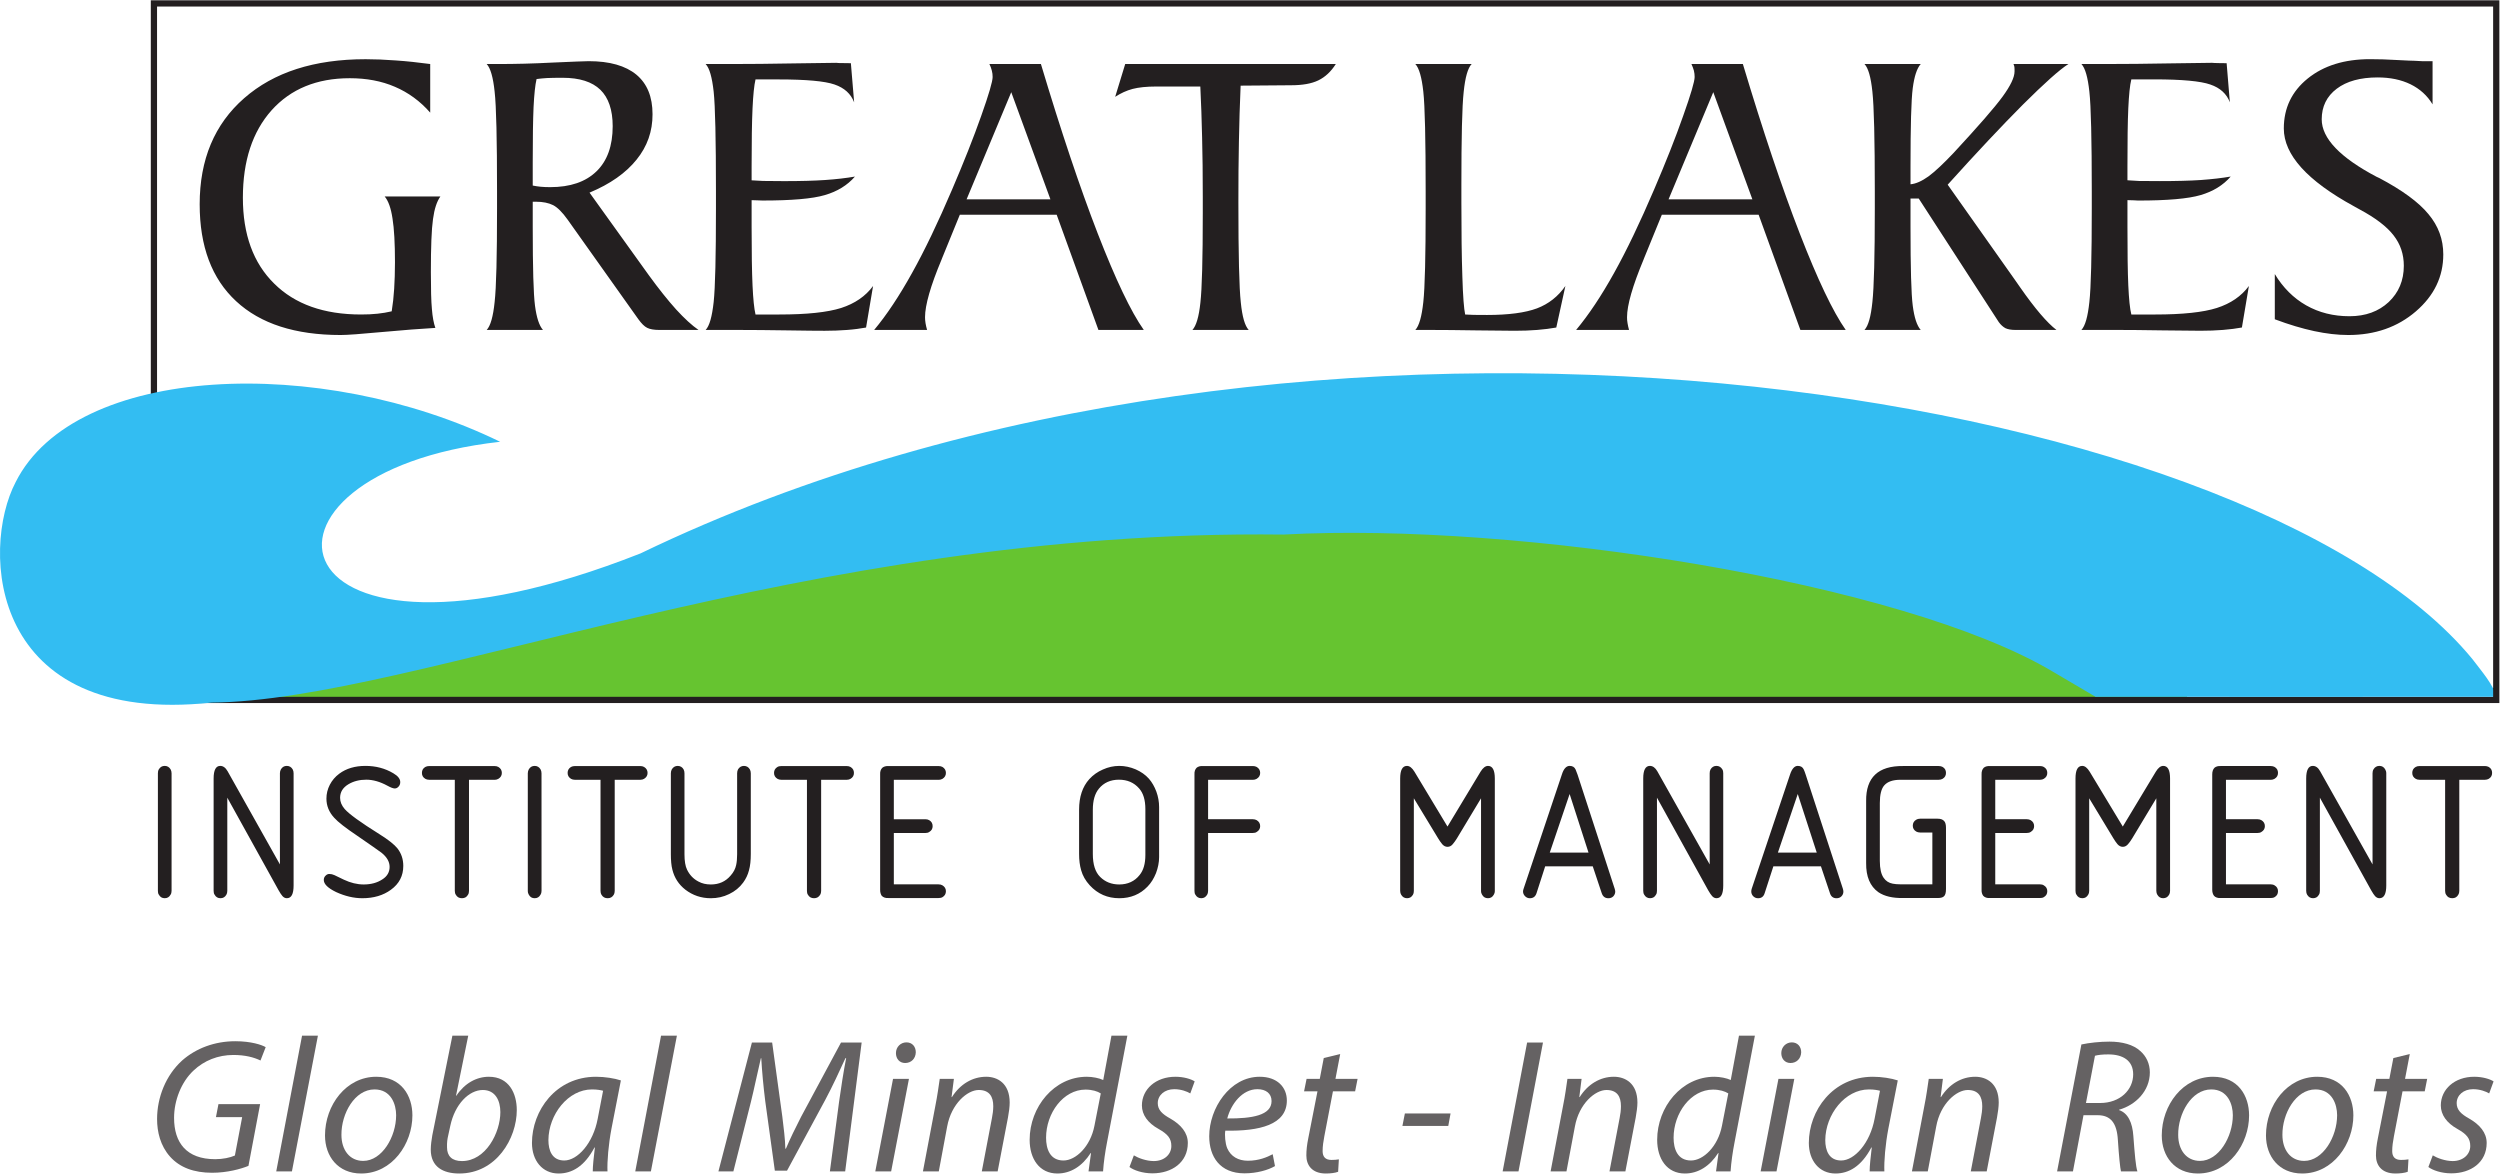 <?xml version="1.0" encoding="UTF-8" standalone="no"?>
<svg
   xmlns:dc="http://purl.org/dc/elements/1.1/"
   xmlns:cc="http://creativecommons.org/ns#"
   xmlns:rdf="http://www.w3.org/1999/02/22-rdf-syntax-ns#"
   xmlns:svg="http://www.w3.org/2000/svg"
   xmlns="http://www.w3.org/2000/svg"
   xmlns:sodipodi="http://sodipodi.sourceforge.net/DTD/sodipodi-0.dtd"
   xmlns:inkscape="http://www.inkscape.org/namespaces/inkscape"
   version="1.1"
   id="svg2"
   xml:space="preserve"
   width="2668.307"
   height="1252.507"
   viewBox="0 0 2668.307 1252.507"
   sodipodi:docname="Great Lakes_Management with global minset_gray_250614.eps"><defs
     id="defs6" /><sodipodi:namedview
     pagecolor="#ffffff"
     bordercolor="#666666"
     borderopacity="1"
     objecttolerance="10"
     gridtolerance="10"
     guidetolerance="10"
     inkscape:pageopacity="0"
     inkscape:pageshadow="2"
     inkscape:window-width="640"
     inkscape:window-height="480"
     id="namedview4" /><g
     id="g10"
     inkscape:groupmode="layer"
     inkscape:label="ink_ext_XXXXXX"
     transform="matrix(1.333,0,0,-1.333,0,1252.507)"><g
       id="g12"
       transform="scale(0.1)"><path
         d="m 1253.19,5365.86 c 316.81,-33.74 733.57,-67.49 1049.9,-100.98 -364.98,-1038.21 1166.24,-1346.93 4557.17,-300 3390.94,1046.94 5538.74,534.76 5538.74,534.76 0,0 2964.7,-427.93 5106.8,-1207.01 12.7,-129.34 5.2,-503.81 5.2,-503.81 l -16250.5,-5.24 -7.31,1582.28"
         style="fill:#66c430;fill-opacity:1;fill-rule:nonzero;stroke:none"
         id="path14" /><path
         d="m 11332.5,8883.59 h 450.9 c -30.8,-32.62 -51.9,-106.7 -63.8,-223.77 -12.9,-116.83 -18.4,-365.16 -18.4,-745.93 v -136.55 c 0,-237.75 2.2,-435.64 7.8,-594.93 4.6,-158.58 12.8,-260.25 22.5,-304.53 22,-1.35 44,-2.53 68.9,-3 24.2,-0.7 59.7,-0.7 106.4,-0.7 172.3,0 305.8,17.92 399.5,52.84 93.2,35.3 169.4,95.26 227.7,179.23 l -72.9,-332.58 c -45.5,-8.02 -96.5,-14.92 -152.9,-19.3 -56.1,-4.55 -116.2,-6.63 -179.1,-6.63 -50,0 -151,0.9 -302.1,2.99 -151.5,2.51 -277.8,3.64 -379.7,3.64 h -114.8 c 30.4,32.62 51.4,106.98 63.9,223.23 12.8,116.94 18.8,367.1 18.8,749.72 v 136.08 c 0,417.03 -6,683.72 -18.8,798.93 -12.5,114.73 -33.5,188.64 -63.9,221.26 M 13360,7799.94 h 671.2 l -313.1,858.27 z m -740.1,-1045.57 c 101,121.2 202,272.67 303.5,455.38 101.9,182.71 208.8,406.44 321.4,669.93 94,219.66 171.7,415.46 232.3,588.71 61.5,172.6 91.8,276.79 91.8,311.45 0,17.21 -1.9,33.75 -6,50.97 -5.1,16.74 -11,34.39 -19.7,52.78 h 411.8 c 161.1,-536.4 312.6,-988.74 455.5,-1356.88 143.1,-369.06 265.8,-626.59 368.2,-772.34 h -363.2 l -334.2,922.64 h -775 l -142.4,-348.84 -3.2,-8.5 c -88.6,-212.29 -133.1,-366.96 -133.1,-462.92 0,-15.63 0.8,-31.89 4.1,-48.41 2.3,-16.32 6.9,-34.67 11.9,-53.97 z m 2677.5,1166.16 c 42.7,3.9 91,25.5 144.2,63.59 52.4,38.78 119.4,101.68 200.6,187.52 196.5,212.07 327.4,362.16 391.7,450.04 64.2,87.93 96.4,155.38 96.4,202.01 v 16.05 c 0,11.5 -1,20.43 -2.4,26.64 -1.8,5.94 -3.2,11.71 -5.9,17.21 h 439.8 c -71.6,-45.45 -192.8,-154.23 -364.5,-324.98 -170.8,-171.68 -371.4,-385.15 -602.3,-641.29 l 535.3,-757.63 c 11,-15.71 25.7,-36.96 45.5,-65.15 118.4,-169.87 215.2,-282.74 290.1,-340.17 h -329.2 c -33.1,0 -59.7,4.86 -79.4,14.06 -18.8,10.32 -37.2,26.59 -53.3,48.85 l -640.9,989.42 h -65.7 v -228.8 c 0,-325.68 5.5,-535.23 17.9,-629.89 12.4,-94.69 33.1,-159.19 63.9,-193.64 h -450.4 c 30.8,32.62 51.4,106.98 63.3,223.23 12.8,116.94 19.4,366.62 19.4,749.72 v 136.08 c 0,417.03 -6.6,683.72 -19.4,798.93 -11.9,114.73 -32.5,188.64 -63.3,221.26 h 450.4 c -30.8,-34.87 -51.5,-98.89 -63.9,-193.02 -12.4,-94.3 -17.9,-303.64 -17.9,-627.93 z m 1368.2,-1166.16 c 30.8,32.62 51.4,106.98 63.8,223.23 12.9,116.94 19.3,366.62 19.3,749.72 v 136.08 c 0,417.03 -6.4,683.72 -19.3,798.93 -12.4,114.73 -33,188.64 -63.8,221.26 h 206.6 c 146.5,0 313.6,1.62 500.4,5.04 185.5,3.21 299.4,4.6 339.4,4.6 2.2,0 8.6,-0.27 18.8,-1.39 34.4,-1.39 66.5,-1.61 97.7,-1.61 l 25.8,-313.05 c -25.8,67.93 -77.6,115.47 -156.6,142.27 -78.1,27.33 -227.7,41.13 -447.6,41.13 h -184.6 c -12,-47.07 -19.2,-124.15 -24.4,-232.06 -5,-107.15 -6.8,-262.79 -6.8,-465.88 v -109.97 c 26.6,-2.29 56.9,-3.69 92.2,-5.58 34.5,-0.83 90.1,-1.06 167.7,-1.06 129.8,0 240.1,2.95 327.8,8.73 89,6.41 168.9,15.57 239.1,27.76 -60.5,-69.79 -141.3,-119.12 -240.5,-148.27 -100.6,-29.62 -267.3,-43.94 -500.5,-43.94 -5.9,0 -18.3,0.79 -37.1,1.96 -18.4,0.65 -34.9,1.33 -48.7,1.33 v -215.7 c 0,-203.15 1.8,-358.73 6.8,-467.74 5.2,-108.58 12.4,-185.92 24.4,-232.28 h 190.6 c 219.4,0 384.2,17.47 494,52.35 110.6,35.57 196.4,94.08 256.6,176.02 l -56,-332.58 c -44.5,-8.02 -95.6,-14.92 -152,-19.3 -57,-4.55 -117.1,-6.63 -179.5,-6.63 -51,0 -152,0.9 -302.6,2.99 -150.1,2.51 -276.3,3.64 -377.9,3.64 z m 1548.6,85.42 v 361.94 c 65.7,-108.79 149.7,-192.81 251.1,-250.43 102.8,-58.29 218.1,-87.18 347.1,-87.18 128.6,0 232.8,38.34 313.6,113.48 80.4,76.08 121.2,172.95 121.2,290.45 0,92.47 -27,172.81 -81.7,243.26 -53.7,70.01 -145.1,140.29 -274.1,209.08 -9.1,5.98 -24.3,14.23 -44.1,24.59 -373.7,204.27 -561,411.74 -561,622.43 0,163.44 63.8,296.78 191.4,400.02 127.7,103.32 294.4,154.95 499.2,154.95 66.9,0 138.5,-2.09 217.6,-6.9 78,-4.38 123.9,-5.94 136.7,-5.94 4.2,0 12.8,-0.48 26.7,-1.38 13.2,-0.7 24.8,-1.83 34.9,-1.83 h 84.5 v -345.67 c -42.3,70.22 -101.1,123.48 -176.4,160.66 -75.3,36.49 -162.5,54.87 -263.5,54.87 -138.2,0 -247.9,-30.32 -327.4,-90.44 -80.2,-60.6 -120.3,-142.76 -120.3,-244.86 0,-152.43 147,-306.2 439.5,-460.41 10,-4.6 17.4,-7.59 21.1,-9.68 184.1,-97.28 315.8,-193.67 393.9,-288.93 79.8,-95 118.9,-202.44 118.9,-322.94 0,-177.89 -73,-330.06 -219.9,-456.29 -146.1,-125.54 -326.4,-188.87 -540.9,-188.87 -85.3,0 -176.3,10.59 -272.7,31.24 -95.9,20.64 -201.6,51.88 -315.4,94.78"
         style="fill:#231f20;fill-opacity:1;fill-rule:nonzero;stroke:none"
         id="path16" /><path
         d="m 3080.13,7823.02 h 446.05 c -27.98,-38.78 -48.2,-98.9 -59.22,-181.32 -11.71,-81.24 -17.01,-222.62 -17.01,-425.27 0,-134.03 2.31,-232.76 8.28,-295.18 4.83,-62.69 14.46,-112.91 27.56,-150.56 -115.71,-6.64 -258.5,-17.66 -427.44,-33.06 -169.42,-16.05 -279.63,-23.86 -330.82,-23.86 -363.84,0 -642.98,90.23 -837.18,270.85 -194.67,180.37 -291.56,439.07 -291.56,776.06 0,358.61 118.5,641.17 356.29,849.34 237.58,208.16 561.3,312.09 972.63,312.09 73.24,0 154.07,-3.19 241.49,-9.84 87.47,-5.86 179.54,-16.05 275.5,-28.68 v -389.25 c -80.56,92.04 -175.62,161.35 -282.82,206.98 -107.44,46.41 -228.18,68.63 -361.11,68.63 -264.01,0 -472.65,-85.81 -626.23,-256.79 -152.9,-171.43 -229.78,-404.9 -229.78,-700.25 0,-294.01 83.34,-523.09 250.9,-687.62 166.21,-165.22 398.28,-247.2 694.66,-247.2 48.2,0 92.01,1.85 131.97,6.25 39.49,4.33 77.62,10.32 114.11,19.25 9.15,56.22 15.83,116.13 19.74,179.93 3.91,63.8 6.42,134.25 6.42,212.55 0,151.22 -6.42,268.51 -19.74,350.93 -12.41,83.06 -33.53,142.01 -62.69,176.02 m 912.27,1060.57 c 129.95,0 275.25,3.3 435.03,11.72 159.75,6.85 255.72,11.1 286.48,11.1 167.56,0 294.73,-36.35 381.53,-107.96 86.74,-72.31 129.42,-177.63 129.42,-316.97 0.53,-136.55 -42.16,-257.99 -128.06,-363.75 -85.81,-106.75 -210.74,-194.85 -376.46,-263.95 l 475.2,-661.73 c 79.41,-109.23 151.95,-199.88 218.06,-273.45 66.56,-72.61 126.68,-127.96 179.53,-164.23 h -314.02 c -42.26,0 -74.89,5.78 -96.93,16.79 -22.91,11.24 -45.46,34.4 -70.67,68.84 l -567.02,798.23 c -41.56,58.3 -79.87,96.64 -115.23,115.22 -36.05,18.12 -82.17,27.58 -138.18,27.58 h -25.47 v -202.67 c 0,-325.45 5.72,-535.69 18.13,-630.13 12.58,-94.91 33.28,-159.16 63.78,-193.86 h -450.61 c 30.55,32.62 51.63,106.75 63.6,223.57 13.28,116.82 19.27,366.76 19.27,749.13 v 136.12 c 0,417.24 -5.99,683.93 -19.27,799.14 -11.97,114.99 -33.05,188.43 -63.6,221.26 z m 273.21,-973.12 c 19,-3.91 39.91,-7.12 62.64,-9.46 22.96,-2.03 48.21,-3.28 76.45,-3.28 161.4,0 284.66,42.11 371.64,126.82 86.35,83.71 129.48,204.7 129.48,361.42 0,130.4 -33.51,227.96 -98.71,291.5 -66.12,63.85 -166.21,95.95 -302.11,95.95 -52.79,0 -94.09,-0.69 -124.42,-2.08 -29.37,-1.73 -57.83,-4.61 -84.26,-8.03 -11.23,-47.49 -19.04,-122.8 -24.07,-225.6 -4.6,-103.5 -6.64,-249.95 -6.64,-439.08 v -35.09 z m 1384.44,-1156.1 c 31.24,32.62 51.37,106.75 64.3,223.57 12.41,116.82 18.31,366.1 18.31,749.13 v 136.12 c 0,417.24 -5.9,683.93 -18.31,799.14 -12.93,114.99 -33.06,188.43 -64.3,221.26 h 206.61 c 146.47,0 313.59,1.62 499.98,5.04 185.95,2.98 299.8,4.6 339.71,4.6 1.83,0 8.33,-0.44 18.84,-1.62 34,-1.16 67.07,-1.38 97.78,-1.38 l 26.21,-313.27 c -26.21,68.15 -78.1,115.69 -157.06,142.76 -78.01,27.06 -227.26,40.6 -447.66,40.6 h -185 c -11.01,-46.81 -18.83,-123.89 -23.86,-231.8 -5.03,-107.15 -7.38,-262.79 -7.38,-465.67 v -110.39 c 27.6,-2.08 57.88,-3.65 92.77,-5.03 34.45,-0.95 90.41,-1.4 167.12,-1.4 130.85,0 240.09,2.78 328.69,8.95 88.68,5.98 168.51,15.35 238.8,27.54 -60.66,-69.97 -141.43,-119.33 -241.05,-148.27 -100.05,-29.62 -266.73,-43.6 -499.98,-43.6 -5.99,0 -18.4,0.23 -36.7,1.4 -19.36,0.69 -35.42,1.55 -49.65,1.55 v -215.7 c 0,-203.36 2.35,-358.95 7.38,-467.74 5.03,-108.58 12.85,-186.18 23.86,-232.07 h 190.99 c 219.97,0 383.88,17.26 494.51,52.14 110.12,35.57 195.58,94.3 255.72,176.02 l -56.06,-332.58 c -44.51,-8.02 -95.01,-15.12 -151.93,-19.3 -56.93,-4.33 -116.62,-6.63 -179.01,-6.63 -50.58,0 -152.02,0.69 -302.58,3.21 -150.2,2.29 -276.45,3.42 -378.76,3.42 z m 2089.47,1045.84 h 671.18 l -313.59,857.74 z M 6999.37,6754.37 c 101,120.98 201.56,272.67 302.99,455.38 101.97,182.71 208.95,406.23 321.41,669.75 94.15,219.84 171.73,415.64 232.8,588.89 61.53,172.82 91.38,276.79 91.38,311.24 0,17.65 -1.91,33.96 -6.42,51.18 -4.17,16.87 -10.58,34.39 -19.36,52.78 h 412.35 c 160.69,-536.4 312.2,-988.74 454.94,-1357.1 143.27,-368.84 265.87,-626.37 368.7,-772.12 h -363.14 l -334.25,922.47 h -775.48 l -142.31,-348.67 -3.2,-8.5 c -89.04,-212.29 -133.11,-367.18 -133.11,-462.92 0,-15.63 1.3,-31.89 4.08,-48.41 2.78,-16.53 6.85,-34.67 12.4,-53.97 z m 2548.13,0 c 30.28,32.62 51.88,104.19 63.79,217.15 12.83,112.92 19.26,351.83 19.26,719.71 v 128.45 c 0,179.36 -1.82,339.08 -5.47,479.1 -3.2,140.24 -7.8,275.45 -14.23,404.63 h -352.12 c -78.1,0 -141.44,-6.64 -190.12,-19.27 -48.67,-13.09 -94.59,-34.18 -139.53,-63.32 l 80.35,262.77 h 1686.37 c -38.1,-60.38 -84.6,-103.96 -139.7,-130.82 -55.1,-26.63 -127.6,-39.26 -219,-39.26 l -403.46,-3.2 c -6.5,-147.36 -11.1,-297.22 -13.8,-449.96 -3.2,-153.64 -4.17,-315.26 -4.17,-486 0,-418.64 6.43,-684.84 19.26,-799.18 11.55,-115.31 32.64,-188.18 63.45,-220.8 H 9547.5"
         style="fill:#231f20;fill-opacity:1;fill-rule:nonzero;stroke:none"
         id="path18" /><path
         d="M 19987.3,3791.88 H 1232.48 V 9368.77 H 19987.3 Z"
         style="fill:none;stroke:#231f20;stroke-width:50;stroke-linecap:butt;stroke-linejoin:miter;stroke-miterlimit:4;stroke-dasharray:none;stroke-opacity:1"
         id="path20" /><path
         d="M 4004.6,5858.89 C 2566.98,6560.47 602.113,6482.75 125.629,5536.58 -157.645,4996.47 -88.481,3578.56 1694.08,3770.54 c 1615.75,14.05 4747.53,1392.6 8581.62,1345.36 1885.6,103.24 4957.6,-380.61 6162.9,-1098.57 l 340.6,-200.56 c 1066.4,0.67 2142.7,-1.12 3208.7,0 -25.7,100.74 -115.5,201.24 -191.4,301.97 -1793.2,2185.15 -9337.8,3418.68 -14667.79,846.35 -2974.26,-1173.95 -3347.1,644.88 -1124.11,893.8"
         style="fill:#33bdf2;fill-opacity:1;fill-rule:nonzero;stroke:none"
         id="path22" /><path
         d="M 2082.77,555.391 H 1749.13 L 1729.02,451.27 h 209.9 l -58.23,-307.368 c -38.36,-16.941 -96.38,-29.281 -157.58,-29.281 -229.75,0 -329.32,131.57 -329.32,330.699 0,140.692 58.49,287.692 154.83,378.18 85.66,81.313 197.33,125.582 319.72,125.582 93.66,0 163.96,-18.289 217.4,-44.269 l 41.56,106.867 c -30.59,18.19 -116.44,47.45 -243.42,47.45 -165.34,0 -313.77,-56.62 -424.09,-152.939 -133.11,-119.75 -202.08,-298.781 -202.08,-470.019 0,-102.723 26.02,-214.172 104.11,-301.43 78.11,-87.211 191.37,-128.812 336.64,-128.812 121.03,0 231.09,30.57 290.91,55.25 z M 2337.41,16.902 2545.45,1103.42 H 2418.47 L 2211.82,16.902 Z m 675.03,757.719 c -240.22,0 -410.11,-226.57 -410.11,-470.012 C 2602.33,137.48 2706.43,0 2891.65,0 c 248.04,0 410.41,237.02 410.41,465.441 0,157.52 -89.09,309.18 -289.62,309.18 z m -13.68,-101.43 c 133.37,0 173.13,-120.582 173.13,-206.378 0,-173.192 -113.31,-365.911 -263.54,-365.911 -108.52,0 -174.5,87.25 -174.5,208.289 -1.34,169.969 105.73,364 264.91,364"
         style="fill:#656263;fill-opacity:1;fill-rule:nonzero;stroke:none"
         id="path24" /><path
         d="M 3622.23,1103.42 3461.4,305.992 c -6.13,-35.14 -12.3,-79.41 -12.3,-114.633 C 3449.1,53.43 3547.29,0 3677.21,0 c 297.11,0 460.65,281.301 460.65,507.902 0,131.969 -61.2,266.719 -223.35,266.719 -99.58,0 -194.36,-52.051 -260.35,-151.66 h -2.93 l 97.92,480.459 z M 3605.3,380.902 c 36.78,174.489 150.02,287.739 260.34,287.739 100.91,0 140.66,-85.379 140.66,-177.211 0,-163.957 -116.22,-391.828 -307.6,-391.828 -79.72,0 -119.42,39.718 -119.42,110.05 -1.38,38.34 3.2,68.969 9.11,93.161 l 16.91,78.089"
         style="fill:#656263;fill-opacity:1;fill-rule:nonzero;stroke:none"
         id="path26" /><path
         d="m 4864.04,16.902 c -3.2,82.699 7.76,214.161 31.99,342.52 l 75.35,385.937 c -50.71,16.922 -128.79,29.262 -199.15,29.262 -322.88,0 -512.87,-272.68 -512.87,-529.82 C 4259.36,104.18 4342.01,0 4472.18,0 c 105.49,0 206.65,54.801 287.76,208.27 h 3.19 C 4753.98,131.531 4746.21,61.18 4746.21,16.902 Z M 4785.96,439.371 C 4749.4,241.582 4623.8,104.18 4518.07,104.18 c -97.99,0 -126.99,80.793 -126.99,163.492 1.64,205.09 157.58,405.519 348.74,405.519 42.9,0 70.79,-5.871 89.09,-10.531 z M 5211.66,16.902 5419.85,1103.42 H 5292.88 L 5086.49,16.902 h 125.17"
         style="fill:#656263;fill-opacity:1;fill-rule:nonzero;stroke:none"
         id="path28" /><path
         d="M 6767.25,16.902 6899.22,1048.69 h -165.3 L 6413.77,453.09 C 6369.49,367.18 6325.1,275.43 6292.65,198.68 h -4.49 c -1.38,76.75 -13.71,169.902 -24.25,257.613 L 6182.6,1048.69 H 6020.48 L 5752.36,16.902 h 119.73 l 140.62,557.207 c 24.69,97.704 56.63,253.973 79.51,348.911 h 3.19 c 5.95,-105.918 16.91,-225.137 31.94,-344.34 l 76.73,-555.828 h 97.73 l 306.52,567.64 c 56.63,106.008 113.25,228.43 160.73,332.528 h 5.95 C 6754.9,823.5 6732.02,671.813 6718.39,574.109 L 6644.84,16.902 h 122.41"
         style="fill:#656263;fill-opacity:1;fill-rule:nonzero;stroke:none"
         id="path30" /><path
         d="M 7135.32,16.902 7277.84,757.711 H 7150.42 L 7008.43,16.902 Z m 111.96,867.797 c 48.86,0 83.99,35.211 85.37,85.883 0,45.668 -28.74,79.398 -74.93,79.398 -46.09,0 -83.98,-36.92 -83.98,-85.89 0,-45.559 28.74,-79.391 73.54,-79.391 z m 269.5,-867.797 67.07,359.457 c 33.84,183.602 162.62,292.282 252.57,292.282 87.28,0 116.53,-54.828 116.53,-129.661 0,-31.078 -4.58,-66.218 -10.53,-95.019 L 7861.11,16.902 h 126.98 l 82.69,431.61 c 7.77,39.699 13.64,87.258 13.64,119.218 0,156.219 -99.52,206.891 -188.1,206.891 -108.76,0 -208.29,-58.43 -274.07,-162.609 h -3.18 l 18.73,145.699 h -113.35 c -9.06,-61.211 -18.64,-133.379 -35.13,-216.07 L 7389.79,16.902 Z M 8899.29,1103.42 8833.51,748.582 c -32.03,15.059 -84.07,26.039 -131.55,26.039 -261.73,0 -457.67,-242.129 -457.67,-505.141 C 8244.29,117.82 8322.4,0 8466.31,0 c 105.49,0 199.14,58 266.21,163.563 h 3.2 L 8715.68,16.902 h 116.46 c 4.57,71.738 16.92,157.528 31.94,233.86 L 9026.7,1103.42 Z M 8763.17,382.75 c -31.94,-167.23 -149.86,-278.57 -248,-278.57 -108.69,0 -139.33,93.133 -139.33,182.23 0,197.231 137.94,385.403 315.59,385.403 53.43,0 96.43,-13.641 122.41,-30.563 z M 9043.62,52.043 c 33.75,-25.98 104.11,-50.691 183.62,-50.691 156.14,0 283.55,87.289 283.55,243.449 0,82.672 -56.63,147.078 -139.23,194.57 -66.3,36.512 -101.43,70.34 -101.43,123.77 0,64.402 55.25,111.949 131.98,111.949 54.82,0 102.29,-18.277 128.36,-33.84 l 35.14,96.352 c -27.37,18.308 -87.19,37.019 -154.34,37.019 -156.26,0 -268.12,-99.531 -268.12,-229.691 0,-74.918 47.48,-140.688 133.37,-188.168 76.29,-43.012 102.28,-78.141 102.28,-136.59 0,-65.77 -54.82,-120.57 -140.61,-120.57 -59.81,0 -124.31,24.168 -159.44,45.66 z m 1146.78,102.359 c -45.7,-24.25 -111.4,-52.121 -199.05,-52.121 -76.32,0 -136.13,33.828 -164.88,99.61 -16.91,39.691 -21.49,108.66 -15.56,141.129 273.99,-5.098 492.79,47.062 492.79,241.621 0,105.468 -76.3,189.98 -217.4,189.98 -238.86,0 -404.16,-252.558 -404.16,-476.41 0,-163.469 85.8,-296.859 281.74,-296.859 99.62,0 190.02,26.078 244.82,58.027 z m -9.1,425.661 c 0,-114.622 -156.2,-140.692 -354.83,-139.333 30.56,116.461 120.49,234.36 241.53,234.36 67.7,0 113.3,-33.84 113.3,-95.027 z m 417.9,344.328 -31.9,-166.68 h -105.6 l -20.1,-99.539 h 107.4 l -73.6,-374.973 c -10.9,-53.929 -15.5,-96.429 -15.5,-139.297 0,-74.941 43,-143.902 156.2,-143.902 36.5,0 75,4.57 98.2,13.691 l 5.9,99.641 c -16.9,-3.269 -38.3,-4.66 -59.8,-4.66 -48.8,0 -70.3,26.07 -70.3,70.34 0,39.808 5.9,78.109 13.7,119.199 l 69,359.961 h 177.6 l 19.7,99.539 h -177.2 l 37.9,198.699 z m 649.5,-443.852 -19.7,-99.637 h 367.2 l 18.3,99.637 z m 978.8,568.151 -196,-1031.788 h 127 l 196,1031.788 h -127"
         style="fill:#656263;fill-opacity:1;fill-rule:nonzero;stroke:none"
         id="path32" /><path
         d="m 12542.6,16.902 67.6,359.457 c 33.4,183.602 162.2,292.282 252.5,292.282 87.3,0 116.1,-54.828 116.1,-129.661 0,-31.078 -4.5,-66.218 -10.5,-95.019 L 12887,16.902 h 127.4 l 82.7,431.61 c 7.2,39.699 13.7,87.258 13.7,119.218 0,156.219 -99.6,206.891 -188.7,206.891 -108.2,0 -207.8,-58.43 -273.5,-162.609 h -3.2 l 18.3,145.699 h -113.4 c -9,-61.211 -18.2,-133.379 -35.1,-216.07 l -99.6,-524.739 h 127"
         style="fill:#656263;fill-opacity:1;fill-rule:nonzero;stroke:none"
         id="path34" /><path
         d="M 13923.8,1103.42 13858,748.582 c -32,15.059 -84.1,26.039 -131.5,26.039 -261.8,0 -457.7,-242.129 -457.7,-505.141 0,-151.66 78.1,-269.48 222,-269.48 105.5,0 199.1,58 266.2,163.563 h 3.2 l -20.1,-146.661 h 116.5 c 4.6,71.738 17,157.528 32,233.86 l 162.6,852.658 z m -136.1,-720.67 c -32.1,-167.23 -149.9,-278.57 -248,-278.57 -108.8,0 -139.4,93.133 -139.4,182.23 0,197.231 138,385.403 315.6,385.403 53.5,0 96.4,-13.641 122.4,-30.563 z m 436.6,-365.848 142.5,740.809 h -127 L 14097.3,16.902 Z m 111.9,867.797 c 48.9,0 84,35.211 85.8,85.883 0,45.668 -29.1,79.398 -75.3,79.398 -45.7,0 -84,-36.92 -84,-85.89 0,-45.559 29.2,-79.391 73.5,-79.391 z m 751.7,-867.797 c -3.2,82.699 7.8,214.161 32,342.52 l 75.4,385.937 c -50.7,16.922 -128.8,29.262 -199.1,29.262 -323,0 -513,-272.68 -513,-529.82 C 14483.2,104.18 14565.9,0 14696.1,0 c 105.5,0 206.4,54.801 287.7,208.27 h 3.2 c -9.1,-76.739 -16.9,-147.09 -16.9,-191.368 z m -78,422.469 c -36.6,-197.789 -162.2,-335.191 -267.7,-335.191 -98.1,0 -127.4,80.793 -127.4,163.492 1.8,205.09 158.1,405.519 349.4,405.519 42.5,0 70.3,-5.871 88.6,-10.531 z m 425.6,-422.469 67.6,359.457 c 33.3,183.602 162.1,292.282 252.6,292.282 87.3,0 116,-54.828 116,-129.661 0,-31.078 -4.6,-66.218 -10.5,-95.019 l -81.3,-427.059 h 127.5 l 82.6,431.61 c 7.3,39.699 13.7,87.258 13.7,119.218 0,156.219 -99.5,206.891 -188.6,206.891 -108.3,0 -207.9,-58.43 -273.7,-162.609 h -3.1 l 18.3,145.699 h -113.3 c -9.2,-61.211 -18.3,-133.379 -35.1,-216.07 l -99.6,-524.739 z m 1035.5,0 h 126.9 l 84.5,449.911 h 113.3 c 102.3,0 154.3,-59.821 162.1,-200.52 7.8,-119.223 18.3,-227.883 24.7,-249.391 h 131.5 c -13.7,41.098 -21.4,139.328 -32.4,283.219 -7.3,106.871 -42.5,183.52 -114.6,207.781 l 1.3,3.188 c 130.2,36.961 245.3,148.48 245.3,298.691 0,70.34 -29.3,130.149 -76.8,171.231 -55.2,50.758 -143.8,74.958 -246.6,74.958 -76.3,0 -162.1,-9.18 -224.7,-22.82 z m 303.2,925.797 c 22.9,6.383 56.6,10.961 106.9,10.961 116.4,0 199.1,-48.847 199.1,-159.43 0,-123.8 -104.1,-229.71 -264.9,-229.71 h -113.2 l 72.1,378.179"
         style="fill:#656263;fill-opacity:1;fill-rule:nonzero;stroke:none"
         id="path36" /><path
         d="m 17719.2,774.621 c -240.3,0 -410.1,-226.57 -410.1,-470.012 0,-167.129 103.6,-304.609 289,-304.609 248,0 410.2,237.02 410.2,465.441 0,157.52 -88.6,309.18 -289.1,309.18 z m -13.7,-101.43 c 132.9,0 172.7,-120.582 172.7,-206.378 0,-173.192 -113.4,-365.911 -263.1,-365.911 -108.7,0 -174.5,87.25 -174.5,208.289 -1.8,169.969 105.5,364 264.9,364"
         style="fill:#656263;fill-opacity:1;fill-rule:nonzero;stroke:none"
         id="path38" /><path
         d="m 18553.6,774.621 c -240.2,0 -410.1,-226.57 -410.1,-470.012 C 18143.5,137.48 18247.6,0 18433,0 c 247.6,0 410.2,237.02 410.2,465.441 0,157.52 -89,309.18 -289.6,309.18 z m -13.7,-101.43 c 133.4,0 173.2,-120.582 173.2,-206.378 0,-173.192 -113.4,-365.911 -263.6,-365.911 -108.7,0 -174.4,87.25 -174.4,208.289 -1.4,169.969 105.9,364 264.8,364 z m 623.5,251.2 -32,-166.68 h -105.5 l -20.1,-99.539 h 107.4 l -73.6,-374.973 c -10.9,-53.929 -15.5,-96.429 -15.5,-139.297 C 19024.1,68.961 19067,0 19180.2,0 c 36.6,0 75,4.57 98.3,13.691 l 5.9,99.641 c -16.9,-3.269 -38.4,-4.66 -59.8,-4.66 -48.9,0 -70.4,26.07 -70.4,70.34 0,39.808 6,78.109 13.8,119.199 l 68.9,359.961 h 177.7 l 19.6,99.539 H 19257 l 37.9,198.699 -131.5,-32.019"
         style="fill:#656263;fill-opacity:1;fill-rule:nonzero;stroke:none"
         id="path40" /><path
         d="m 19443.8,52.043 c 33.8,-25.98 104.2,-50.691 183.6,-50.691 156.2,0 283.2,87.289 283.2,243.449 0,82.672 -56.6,147.078 -139.3,194.57 -65.8,36.512 -100.9,70.34 -100.9,123.77 0,64.402 55.2,111.949 131.5,111.949 55.3,0 102.7,-18.277 128.8,-33.84 l 35.1,96.352 c -27.8,18.308 -87.2,37.019 -154.8,37.019 -156.2,0 -267.6,-99.531 -267.6,-229.691 0,-74.918 47.5,-140.688 132.8,-188.168 76.8,-43.012 102.9,-78.141 102.9,-136.59 0,-65.77 -55.3,-120.57 -140.8,-120.57 -59.8,0 -124.2,24.168 -159.3,45.66 l -35.2,-93.219"
         style="fill:#656263;fill-opacity:1;fill-rule:nonzero;stroke:none"
         id="path42" /><path
         d="m 1264.28,2263.15 v 941.78 c 0,11.85 2.07,22.24 7.58,31.34 10.73,17.83 26.11,27.45 47.2,27.45 20.14,0 36.2,-9.62 46.72,-27.45 5.06,-9.1 8.01,-19.49 8.01,-31.61 v -941.51 c 0,-12.83 -2.95,-22.88 -8.01,-30.5 -10.52,-19.48 -26.58,-28.4 -46.72,-28.4 -21.09,0 -36.47,8.92 -47.2,28.4 -5.51,7.62 -7.58,17.67 -7.58,30.5 m 976.99,211.78 v 730 c 0,11.85 3,22.24 8.06,31.34 10.52,17.83 26.07,27.45 46.72,27.45 21.1,0 36.64,-9.62 47.2,-27.45 5.03,-9.1 7.55,-19.49 7.55,-31.61 v -898.04 c 0,-68.06 -17.2,-102.37 -53.84,-102.37 -13.76,0 -24.77,5.48 -35.29,16.97 -8.49,9.8 -19.48,25.64 -31.13,46.69 l -410.62,741.31 v -746.07 c 0,-12.83 -2.77,-22.88 -7.32,-30.5 -10.78,-19.48 -26.58,-28.4 -47.41,-28.4 -20.66,0 -36.46,8.92 -47,28.4 -5.49,7.62 -7.78,17.67 -7.78,30.5 v 899.75 c 0,66.95 17.88,100.82 52.7,100.82 23.81,0 43.03,-14.46 59.32,-42.87 z m 683.97,788.79 c 82.92,0 157.41,-19.22 224.1,-59.06 37.12,-21.56 55.43,-45.39 55.43,-70.58 0,-15.85 -5.24,-29.09 -16.93,-39.66 -8.06,-7.52 -16.98,-11.42 -27.08,-11.42 -11.91,0 -31.12,6.83 -58.62,21.99 -59.82,32.55 -116.19,48.31 -169.59,48.31 -53.61,0 -101.72,-11.92 -142.94,-36.62 -44.48,-26.85 -66.48,-62.76 -66.48,-108.33 0,-32.57 12.39,-61.47 36.43,-89.63 34.63,-40.08 126.96,-106.92 277.97,-201.32 72.36,-45.18 120.03,-83.63 144.12,-113.42 31.82,-40.55 47.41,-87.3 47.41,-141.15 0,-79.26 -32.99,-143.15 -99,-190.78 -61.4,-45.12 -137.92,-67.8 -228.65,-67.8 -69.89,0 -140,16.97 -210.58,49.45 -65.31,31.61 -98.26,63.63 -98.26,96.91 0,15.56 5.93,27.95 18.75,38.26 7.32,6.41 16.49,9.62 26.11,9.62 13.29,0 27.06,-3.21 40.79,-9.62 l 76.09,-36.62 c 52.23,-24.51 104.71,-37.85 157.63,-37.85 58.2,0 108.13,13.34 148.93,40.36 38.97,24.25 58.67,58.34 58.67,100.18 0,41.66 -22,78.88 -64.18,113.08 -23.81,18.1 -89.33,63.46 -194.52,136.05 -92.8,62.35 -155.12,110.68 -185.57,145.02 -41.26,44.95 -61.66,95.96 -61.66,152.58 0,38.91 8.92,75.62 27.02,110.85 18.37,35.32 43.3,64.63 75.62,88.66 56.37,41.94 126.48,62.54 208.99,62.54 m 829.89,-111.27 v -889.3 c 0,-12.83 -2.73,-22.88 -7.8,-30.5 -10.52,-19.48 -26.8,-28.4 -49.01,-28.4 -21.53,0 -38.51,8.92 -49.03,28.4 -5.07,7.62 -7.79,17.67 -7.79,30.5 v 889.3 h -204.41 c -13.03,0 -23.12,3.11 -31.6,7.78 -18.8,11.18 -27.28,26.51 -27.28,47.46 0,20.51 8.48,36.81 27.28,47.64 8.48,4.77 19.01,7.26 31.6,7.26 h 521.96 c 12.6,0 23.18,-2.49 31.18,-7.26 18.32,-10.83 27.94,-27.13 27.94,-47.64 0,-20.95 -9.62,-36.28 -27.94,-47.46 -7.58,-4.67 -17.89,-7.78 -31.18,-7.78 z m 470.85,-889.3 v 941.78 c 0,11.85 3.25,22.24 8.01,31.34 10.58,17.83 26.17,27.45 46.78,27.45 21.09,0 36.41,-9.62 47.19,-27.45 5.03,-9.1 7.8,-19.49 7.8,-31.61 l 0.22,-941.51 c 0,-12.83 -2.99,-22.88 -8.02,-30.5 -10.78,-19.48 -26.1,-28.4 -47.19,-28.4 -20.61,0 -36.2,8.92 -46.78,28.4 -4.76,7.62 -8.01,17.67 -8.01,30.5 m 695.87,889.3 v -889.3 c 0,-12.83 -2.73,-22.88 -7.32,-30.5 -11.47,-19.48 -27.5,-28.4 -49.02,-28.4 -22.48,0 -38.5,8.92 -49.97,28.4 -4.55,7.62 -7.32,17.67 -7.32,30.5 v 889.3 h -204.41 c -12.81,0 -23.38,3.11 -31.82,7.78 -18.1,11.18 -27.28,26.51 -27.28,47.46 0,20.51 9.18,36.81 27.28,47.64 8.92,4.77 19.45,7.26 31.82,7.26 h 522.44 c 12.38,0 22.44,-2.49 30.65,-7.26 18.37,-10.83 27.98,-27.13 27.98,-47.64 0,-20.95 -9.61,-36.28 -27.98,-47.46 -7.78,-4.67 -17.83,-7.78 -30.65,-7.78 z m 449.59,-592.91 v 645.39 c 0,11.85 2.69,22.24 7.8,31.34 10.48,17.83 27.01,27.45 46.67,27.45 20.62,0 37.16,-9.62 47.22,-27.45 5.1,-9.1 7.36,-19.49 7.36,-31.61 v -648.58 c 0,-53.77 6.84,-95.25 20.6,-123.2 20.62,-42.44 50.42,-73.96 91.2,-95.16 28.41,-15.7 61.41,-23.32 99.43,-23.32 65.05,0 118.22,23.66 158.59,71.53 23.38,26.33 37.59,53.59 43.99,83.99 5.03,22.52 7.8,51.34 7.8,85.91 v 649.1 c 0,11.85 2.77,22.24 7.27,31.34 11,17.83 27.03,27.45 47.21,27.45 20.7,0 36.71,-9.62 47.2,-27.45 5.02,-9.1 7.79,-19.49 7.79,-31.61 v -645.12 c 0,-53.17 -4.59,-96.71 -14.63,-132.21 -9.19,-35.51 -24.77,-68.41 -46.77,-98.2 -28.41,-38.81 -66,-69.61 -112.25,-91.7 -45.39,-22.43 -94.84,-33.18 -146.2,-33.18 -77.42,0 -145.25,23.39 -203.87,68.25 -52.75,41.2 -87.57,93.96 -104.02,159.66 -8.76,32.65 -12.39,75.59 -12.39,127.38 m 1203.35,592.91 v -889.3 c 0,-12.83 -2.76,-22.88 -7.35,-30.5 -11.87,-19.48 -27.89,-28.4 -49.46,-28.4 -22,0 -38.54,8.92 -49.45,28.4 -5.11,7.62 -7.37,17.67 -7.37,30.5 v 889.3 h -204.4 c -12.8,0 -23.81,3.11 -31.61,7.78 -18.36,11.18 -27.54,26.51 -27.54,47.46 0,20.51 9.18,36.81 27.54,47.64 7.8,4.77 19.23,7.26 31.61,7.26 h 522.43 c 12.4,0 22,-2.49 30.67,-7.26 18.79,-10.83 27.54,-27.13 27.54,-47.64 0,-20.95 -8.75,-36.28 -27.54,-47.46 -7.8,-4.67 -17.84,-7.78 -30.67,-7.78 z m 582.02,0 v -315.72 h 252.9 c 11.96,0 22,-2.77 30.23,-7.54 18.88,-11 27.55,-26.84 27.55,-47.87 0,-20.45 -8.67,-35.78 -27.55,-46.76 -8.23,-5.62 -18.27,-7.97 -30.23,-7.97 h -252.9 v -411.25 h 357.88 c 12.82,0 22.95,-2.75 31.61,-8.04 17.83,-10.75 27.55,-26.33 27.55,-46.94 0,-21.13 -9.72,-36.89 -27.55,-47.62 -8.66,-5.03 -18.79,-6.94 -31.61,-6.94 h -400.06 c -23.81,-1.55 -41.75,4.61 -54.56,17.67 -8.67,13.09 -13.25,29.11 -12.82,49.03 v 922.97 c -1.39,22.44 4.6,40.8 17.4,53.36 11.97,9.86 28.41,14.73 49.98,13.76 h 400.06 c 12.82,0 22.95,-2.49 31.61,-7.26 17.83,-10.83 27.55,-27.13 27.55,-47.64 0,-20.95 -9.72,-36.28 -27.55,-47.46 -8.23,-4.67 -18.36,-7.78 -31.61,-7.78 z m 1483.37,-593.87 v 355.39 c 0,101.48 27.02,182.95 81.59,243.68 30.22,32.98 65.99,58.87 109.04,77.23 42.62,19.22 86.18,28.84 131.47,28.84 44.52,0 88.52,-9.62 130.61,-27.45 42.18,-18.54 77.96,-43.12 106.36,-75.17 24.76,-28.57 44.86,-63.47 59.58,-103.32 14.64,-40.32 22,-82 22,-123.21 v -401.01 c 0,-42.33 -8.75,-85.37 -24.76,-128.23 -17.42,-43.04 -39.42,-78.98 -67.83,-107.9 -59.58,-62 -135.19,-93.18 -225.96,-93.18 -94.32,0 -173.22,34.31 -236.45,103.05 -34.38,37.42 -57.25,77.93 -69.19,120.96 -11,37.58 -16.46,81.33 -16.46,130.32 m 530.67,-8.46 v 367.49 c 0,72.81 -16.55,128.51 -50.42,166.09 -40.79,46.5 -94.39,69.6 -161.35,69.6 -67.3,0 -121.43,-24.23 -160.41,-71.87 -32.9,-40 -48.5,-96.44 -48.5,-169.1 v -353.75 c 0,-83.65 19.23,-144.95 58.64,-183.75 40.28,-39.99 91.2,-60.43 152.61,-60.43 67.82,0 123.24,24.93 163.09,75.34 31.17,37.59 46.34,91.44 46.34,160.38 m 502.24,602.33 V 2836.73 H 10031 c 12.3,0 22.4,-2.77 31.1,-7.54 18.4,-11 28,-26.84 28,-47.87 0,-20.45 -9.6,-35.78 -28,-46.76 -7.7,-5.62 -17.8,-7.97 -31.1,-7.97 h -357.91 v -463.44 c 0,-12.83 -2.77,-22.88 -7.36,-30.5 -11.43,-19.48 -27.03,-28.4 -47.2,-28.4 -20.61,0 -36.21,8.92 -47.22,28.4 -5.44,7.62 -7.26,17.67 -7.26,30.5 v 932.32 c -1.4,22.44 4.59,40.8 17.41,53.36 11.44,9.86 28.42,14.73 49.44,13.76 h 400.1 c 12.3,0 22.4,-2.49 31.1,-7.26 18.4,-10.83 28,-27.13 28,-47.64 0,-20.95 -9.6,-36.28 -28,-47.46 -7.7,-4.67 -17.8,-7.78 -31.1,-7.78 z m 1647.41,-148.07 v -741.23 c 0,-12.83 -2.2,-22.88 -6.9,-30.5 -11.4,-19.48 -26.5,-28.4 -47.2,-28.4 -21,0 -36.2,8.92 -47.6,28.4 -4.6,7.62 -7.8,17.67 -7.8,30.5 v 899.75 c 0,66.95 18.3,100.82 54.5,100.82 21.1,0 40.8,-15.51 59.6,-45.99 l 264.8,-439.62 265,439.62 c 18.8,30.48 38.9,45.99 59.5,45.99 36.2,0 54.5,-33.87 54.5,-100.82 v -899.75 c 0,-12.83 -3.2,-22.88 -8.2,-30.5 -10.6,-19.48 -26.6,-28.4 -46.7,-28.4 -20.7,0 -36.7,8.92 -47.2,28.4 -5.1,7.62 -8.3,17.67 -8.3,30.5 v 741.23 l -192.9,-320.66 c -10.6,-16.97 -21.1,-32.13 -33,-46.07 -11.5,-14.47 -26.1,-22 -42.7,-22 -16,0 -30.6,7.53 -43,22 -11,13.94 -22,29.1 -32,46.07 z M 12753,2459.71 h -380.8 l -69.2,-214.76 c -8.7,-27.44 -26.6,-40.96 -53.6,-40.96 -15.1,0 -28.4,5.74 -39.4,17.41 -10.1,10.74 -15.2,23.38 -15.2,36.21 0,6.68 1.4,14.44 4.2,21.45 l 307,916.41 c 14.2,45.4 35.8,68.25 61.9,68.25 23.3,0 38.9,-9.62 47.7,-28.84 4.6,-10.55 10,-24.07 16,-41.73 l 297.4,-914.09 c 2.3,-8.39 4.1,-15.5 4.1,-22.16 0,-13.67 -5.5,-25.88 -14.7,-36.87 -10.9,-11.03 -24.2,-16.04 -40.2,-16.04 -26.6,0 -44.5,13.52 -53.7,41.49 z m -344.1,109.71 h 310.2 l -151.2,469.15 z m 1280.4,-94.49 v 730 c 0,11.85 2.2,22.24 7.3,31.34 10.5,17.83 26.5,27.45 46.7,27.45 20.6,0 36.2,-9.62 47.2,-27.45 5.6,-9.1 7.4,-19.49 7.4,-31.61 v -898.04 c 0,-68.06 -17.4,-102.37 -53.6,-102.37 -13.4,0 -25.2,5.48 -35.4,16.97 -9.2,9.8 -19.2,25.64 -31.6,46.69 l -410.1,741.31 v -746.07 c 0,-12.83 -2.3,-22.88 -7.8,-30.5 -10.1,-19.48 -26.5,-28.4 -47.2,-28.4 -20.1,0 -36.2,8.92 -47.2,28.4 -5,7.62 -7.8,17.67 -7.8,30.5 v 899.75 c 0,66.95 17.9,100.82 53.2,100.82 23.3,0 43.1,-14.46 59.5,-42.87 z m 890.8,-15.22 h -380.8 l -69.7,-214.76 c -8.2,-27.44 -25.6,-40.96 -53.1,-40.96 -15.2,0 -28.9,5.74 -39.9,17.41 -9.6,10.74 -14.2,23.38 -14.2,36.21 0,6.68 0.9,14.44 3.2,21.45 l 307.5,916.41 c 15.1,45.4 35.7,68.25 61.4,68.25 23.4,0 39.4,-9.62 48.1,-28.84 4.6,-10.55 10.1,-24.07 15.6,-41.73 l 297.9,-914.09 c 2.3,-8.39 3.7,-15.5 3.7,-22.16 0,-13.67 -4.6,-25.88 -14.8,-36.87 -10.4,-11.03 -24.2,-16.04 -40.2,-16.04 -26.6,0 -44.5,13.52 -52.8,41.49 z m -344.6,109.71 h 311.1 l -152.1,469.15 z m 1236.8,-254.08 v 414.89 h -98 c -12.4,0 -22.5,3.21 -30.8,7.51 -18.8,11.01 -27.9,27.28 -27.9,47.04 0,21.3 9.1,37.32 27.9,48.31 8.3,5.03 17.9,7.81 30.8,7.81 h 140.2 c 24.2,0 40.8,-6.24 51.8,-18.37 10.5,-10.73 15.1,-29.35 15.1,-55.26 v -489.22 c 0,-31.19 -5.9,-50.41 -17.5,-59.58 -9.6,-8.74 -25.6,-12.67 -48.5,-12.67 h -277.3 c -84.3,-1.55 -150.3,14.23 -198.3,46.78 -66.5,47.45 -99,125.3 -97.7,233.19 v 496.96 c -2.3,188.42 96.7,281.95 296,279.86 h 285.1 c 12.3,0 22.9,-2.49 31.1,-7.26 18.8,-10.83 27.1,-27.13 27.1,-47.64 0,-20.95 -8.3,-36.28 -27.1,-47.46 -8.2,-4.67 -18.8,-7.78 -31.1,-7.78 h -307.1 c -60,0 -103.1,-14.91 -129.2,-45.21 -23.3,-26.75 -35.2,-73.26 -35.2,-140.8 v -464.13 c 0,-61.66 10.5,-106.77 30.7,-135.09 17.4,-25.53 41.6,-40.87 71.9,-46.58 16.5,-3.31 37.6,-5.3 61.8,-5.3 z m 503.6,837.11 v -315.72 h 252.1 c 12.4,0 22.9,-2.77 31.1,-7.54 18.8,-11 28,-26.84 28,-47.87 0,-20.45 -9.2,-35.78 -28,-46.76 -8.2,-5.62 -18.7,-7.97 -31.1,-7.97 h -252.1 v -411.25 h 357.9 c 12.9,0 23,-2.75 30.8,-8.04 18.8,-10.75 27.9,-26.33 27.9,-46.94 0,-21.13 -9.1,-36.89 -27.9,-47.62 -7.8,-5.03 -17.9,-6.94 -30.8,-6.94 h -400 c -24.3,-1.55 -41.7,4.61 -54.1,17.67 -9.6,13.09 -14.2,29.11 -13.3,49.03 v 922.97 c -0.9,22.44 5.1,40.8 17.5,53.36 11.4,9.86 28.4,14.73 49.9,13.76 h 400 c 12.9,0 23,-2.49 30.8,-7.26 18.8,-10.83 27.9,-27.13 27.9,-47.64 0,-20.95 -9.1,-36.28 -27.9,-47.46 -7.4,-4.67 -17.9,-7.78 -30.8,-7.78 z m 752.1,-148.07 v -741.23 c 0,-12.83 -2.8,-22.88 -7.8,-30.5 -11,-19.48 -26.6,-28.4 -46.8,-28.4 -20.6,0 -36.6,8.92 -47.2,28.4 -5.5,7.62 -7.8,17.67 -7.8,30.5 v 899.75 c 0,66.95 17.4,100.82 54.1,100.82 20.7,0 40.3,-15.51 59.1,-45.99 l 265.4,-439.62 264.8,439.62 c 18.3,30.48 38.5,45.99 59.1,45.99 36.7,0 54.6,-33.87 54.6,-100.82 v -899.75 c 0,-12.83 -2.8,-22.88 -7.4,-30.5 -11,-19.48 -27,-28.4 -48.1,-28.4 -19.7,0 -35.7,8.92 -46.7,28.4 -4.6,7.62 -7.8,17.67 -7.8,30.5 v 741.23 l -192.9,-320.66 c -10.2,-16.97 -21.1,-32.13 -33,-46.07 -12,-14.47 -26.6,-22 -42.6,-22 -16.1,0 -30.8,7.53 -43.2,22 -11.4,13.94 -21.9,29.1 -32,46.07 z m 1095.2,148.07 v -315.72 h 253 c 11.9,0 22.4,-2.77 30.6,-7.54 18.4,-11 28,-26.84 28,-47.87 0,-20.45 -9.6,-35.78 -28,-46.76 -8.2,-5.62 -18.7,-7.97 -30.6,-7.97 h -253 v -411.25 h 357.9 c 12.3,0 22.9,-2.75 31.2,-8.04 18.7,-10.75 27.5,-26.33 27.5,-46.94 0,-21.13 -8.8,-36.89 -27.5,-47.62 -8.3,-5.03 -18.9,-6.94 -31.2,-6.94 H 17781 c -23.3,-1.55 -41.7,4.61 -53.5,17.67 -9.7,13.09 -14.3,29.11 -14.3,49.03 v 922.97 c 0,22.44 5.5,40.8 18.3,53.36 11.4,9.86 28,14.73 49.5,13.76 h 400.1 c 12.3,0 22.9,-2.49 31.2,-7.26 18.7,-10.83 27.5,-27.13 27.5,-47.64 0,-20.95 -8.8,-36.28 -27.5,-47.46 -7.8,-4.67 -17.9,-7.78 -31.2,-7.78 z m 1173.6,-677.52 v 730 c 0,11.85 2.3,22.24 7.8,31.34 10.5,17.83 26.6,27.45 47.2,27.45 20.6,0 36.2,-9.62 46.2,-27.45 5.5,-9.1 8.8,-19.49 8.8,-31.61 v -898.04 c 0,-68.06 -17.9,-102.37 -54.6,-102.37 -13.3,0 -24.7,5.48 -35.3,16.97 -8.7,9.8 -19.2,25.64 -31.1,46.69 l -410.6,741.31 v -746.07 c 0,-12.83 -2.3,-22.88 -7.4,-30.5 -10.4,-19.48 -26.6,-28.4 -47.2,-28.4 -20.6,0 -36.2,8.92 -47.6,28.4 -4.6,7.62 -7.4,17.67 -7.4,30.5 v 899.75 c 0,66.95 18,100.82 52.8,100.82 23.8,0 43.4,-14.46 59,-42.87 z m 694.7,677.52 v -889.3 c 0,-12.83 -2.8,-22.88 -7.8,-30.5 -10.5,-19.48 -27,-28.4 -48.6,-28.4 -22,0 -38.4,8.92 -49.4,28.4 -5.1,7.62 -7.8,17.67 -7.8,30.5 v 889.3 h -204.4 c -12.8,0 -23.9,3.11 -31.2,7.78 -18.8,11.18 -27.5,26.51 -27.5,47.46 0,20.51 8.7,36.81 27.5,47.64 8.8,4.77 18.8,7.26 31.2,7.26 h 522.8 c 11.5,0 22,-2.49 30.8,-7.26 18.8,-10.83 27,-27.13 27,-47.64 0,-20.95 -8.2,-36.28 -27,-47.46 -8.3,-4.67 -18.4,-7.78 -30.8,-7.78 h -204.8"
         style="fill:#231f20;fill-opacity:1;fill-rule:nonzero;stroke:none"
         id="path44" /><path
         d="m 19962.4,3794.81 h 33.2 v 93.07 h -33.2 v -93.07"
         style="fill:#231f20;fill-opacity:1;fill-rule:nonzero;stroke:none"
         id="path46" /></g></g></svg>
